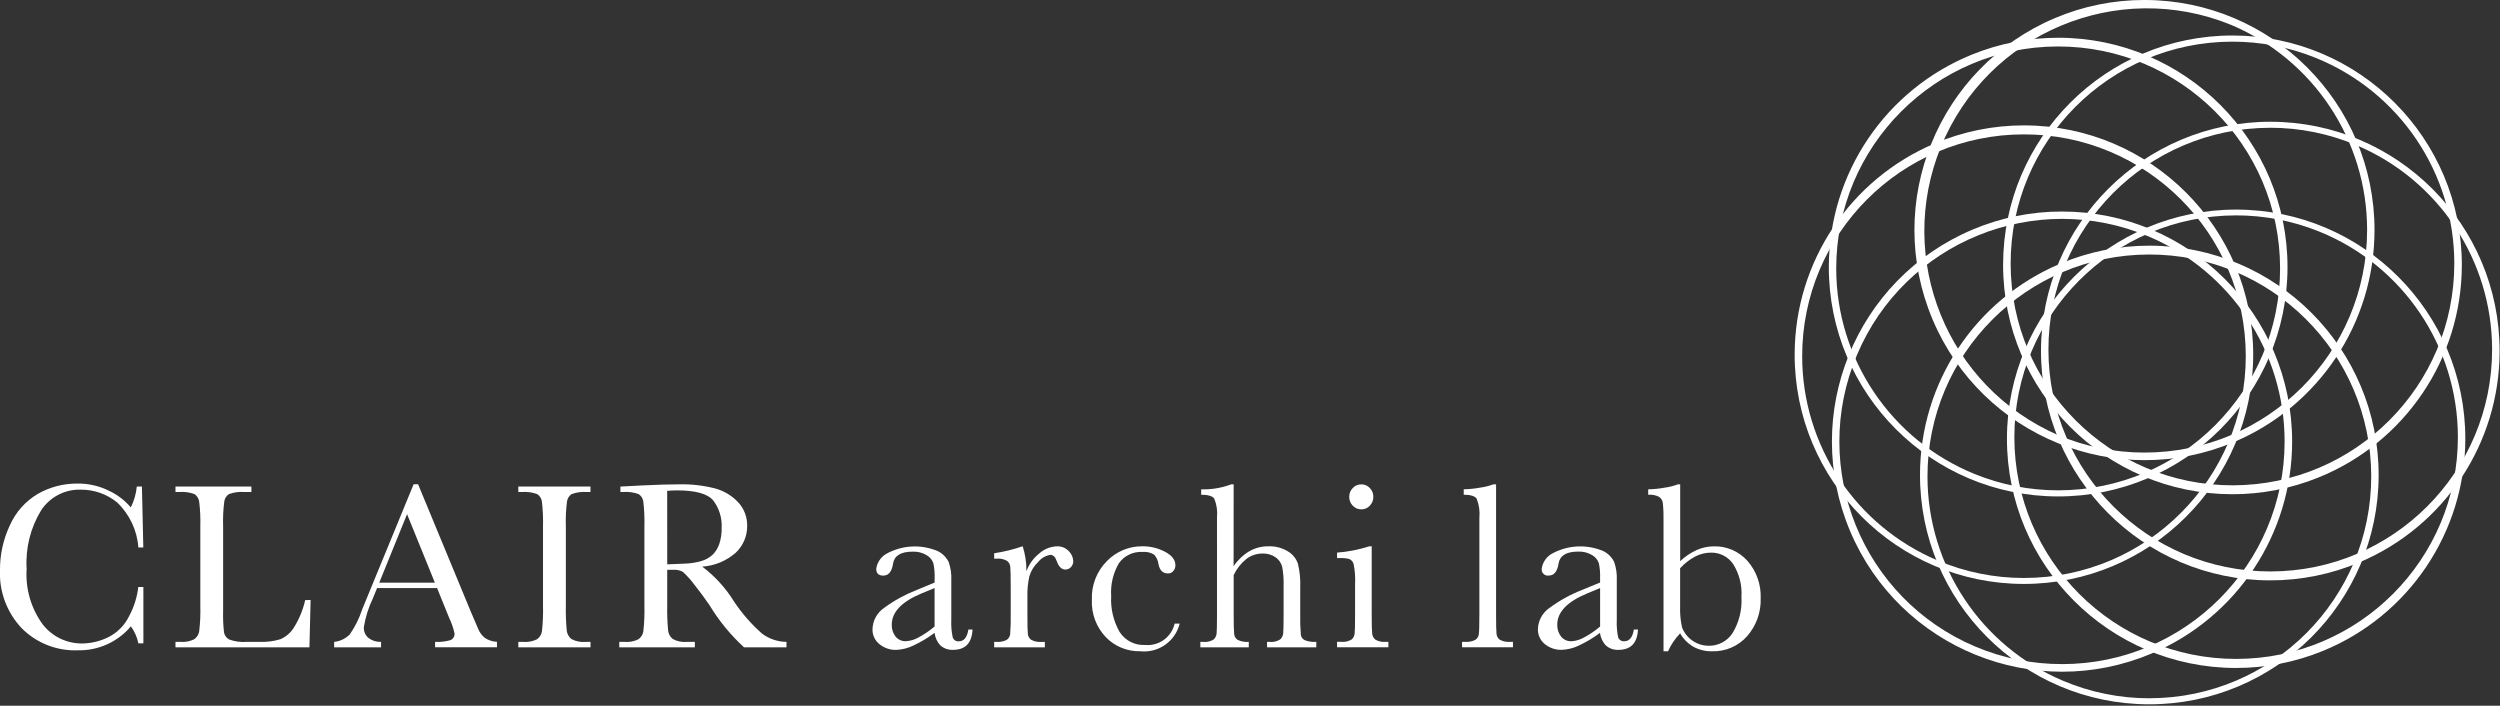 <?xml version="1.0" encoding="utf-8"?>
<!-- Generator: Adobe Illustrator 28.0.0, SVG Export Plug-In . SVG Version: 6.00 Build 0)  -->
<svg version="1.1" id="レイヤー_1" xmlns="http://www.w3.org/2000/svg" xmlns:xlink="http://www.w3.org/1999/xlink" x="0px"
	 y="0px" viewBox="0 0 212.116 59.881" style="enable-background:new 0 0 212.116 59.881;" xml:space="preserve">
<rect x="0" y="0" width="212.116" height="59.881" fill="#333333" stroke="none"/>
<style type="text/css">
	.st0{fill:#FFFFFF;}
</style>
<g id="グループ_233" transform="translate(-48.934 -45.951)">
	<path id="パス_1822" class="st0" d="M230.894,45.95c10.782,0.008,19.517,8.755,19.509,19.537
		c-0.006,7.835-4.695,14.907-11.909,17.963c-9.932,4.197-21.386-0.451-25.583-10.383c-4.197-9.932,0.451-21.386,10.383-25.583
		c0,0,0,0,0,0C225.698,46.466,228.283,45.944,230.894,45.95z M230.894,84.35c10.432-0.005,18.885-8.465,18.881-18.897
		c-0.003-7.585-4.543-14.432-11.529-17.388c-9.658-3.946-20.686,0.684-24.632,10.342c-3.88,9.497,0.529,20.355,9.932,24.458
		C225.87,83.849,228.37,84.354,230.894,84.35z"/>
	<path id="パス_1823" class="st0" d="M223.587,49.154c10.747,0.014,19.448,8.737,19.434,19.484
		c-0.014,10.747-8.737,19.448-19.484,19.434c-10.747-0.014-19.448-8.737-19.434-19.484c0.01-7.912,4.809-15.029,12.14-18.005
		C218.575,49.636,221.07,49.151,223.587,49.154z M223.587,87.554c10.4-0.015,18.818-8.457,18.804-18.856
		c-0.015-10.4-8.457-18.818-18.856-18.804c-10.4,0.015-18.818,8.457-18.804,18.856c0.011,7.656,4.655,14.543,11.749,17.422
		C218.737,87.088,221.151,87.558,223.587,87.554z"/>
	<path id="パス_1824" class="st0" d="M220.685,56.59c10.744,0.016,19.44,8.738,19.425,19.481
		c-0.016,10.744-8.738,19.44-19.481,19.425c-10.744-0.016-19.44-8.738-19.425-19.481c0.011-7.807,4.69-14.852,11.881-17.891
		C215.489,57.106,218.074,56.585,220.685,56.59z M220.685,94.99c10.393-0.013,18.808-8.45,18.795-18.843s-8.45-18.808-18.843-18.795
		s-18.808,8.45-18.795,18.843c0.01,7.554,4.536,14.371,11.494,17.311c2.325,0.985,4.824,1.49,7.349,1.486V94.99z"/>
	<path id="楕円形_13" class="st0" d="M223.893,63.899c10.781,0,19.52,8.739,19.521,19.519c0,7.844-4.695,14.927-11.921,17.981
		c-9.932,4.197-21.386-0.451-25.583-10.383c-4.197-9.932,0.451-21.386,10.383-25.583C218.697,64.415,221.282,63.893,223.893,63.899z
		 M223.893,102.299c10.431-0.003,18.885-8.461,18.882-18.892c-0.002-7.588-4.545-14.438-11.534-17.392
		c-9.61-4.059-20.691,0.44-24.75,10.05s0.44,20.691,10.05,24.75c2.326,0.983,4.827,1.487,7.352,1.481V102.299z"/>
	<path id="パス_1825" class="st0" d="M231.324,66.795c10.746,0.015,19.445,8.739,19.429,19.485s-8.739,19.445-19.485,19.429
		c-10.746-0.015-19.445-8.739-19.429-19.485c0.011-7.81,4.691-14.856,11.885-17.895C226.128,67.311,228.713,66.79,231.324,66.795z
		 M231.324,105.195c10.397-0.014,18.814-8.453,18.8-18.85s-8.453-18.814-18.85-18.8c-10.397,0.014-18.814,8.453-18.8,18.85
		c0.01,7.557,4.538,14.375,11.499,17.316c2.325,0.985,4.826,1.491,7.351,1.487V105.195z"/>
	<path id="パス_1826" class="st0" d="M238.636,102.626c-10.74-0.014-19.434-8.732-19.42-19.472s8.732-19.434,19.472-19.42
		s19.434,8.732,19.42,19.472c-0.011,7.905-4.805,15.016-12.129,17.991C243.647,102.144,241.153,102.629,238.636,102.626z
		 M238.636,64.226c-10.392,0.014-18.805,8.449-18.791,18.841s8.449,18.805,18.841,18.791s18.805-8.449,18.791-18.841
		c-0.01-7.649-4.649-14.53-11.736-17.408c-2.256-0.917-4.669-1.387-7.105-1.385V64.226z"/>
	<path id="パス_1827" class="st0" d="M241.533,95.193c-10.745-0.015-19.444-8.739-19.428-19.484
		c0.015-10.745,8.739-19.444,19.484-19.428c10.745,0.015,19.444,8.739,19.428,19.484c-0.011,7.809-4.69,14.855-11.884,17.894
		C246.729,94.677,244.144,95.198,241.533,95.193z M241.533,56.793c-10.395,0.014-18.811,8.451-18.797,18.847
		c0.014,10.395,8.451,18.811,18.847,18.797c10.395-0.014,18.811-8.451,18.797-18.847c-0.01-7.556-4.537-14.373-11.497-17.313
		c-2.325-0.985-4.825-1.491-7.35-1.487V56.793z"/>
	<path id="パス_1828" class="st0" d="M238.327,87.885c-10.748-0.013-19.45-8.737-19.437-19.485s8.737-19.45,19.485-19.437
		c10.748,0.013,19.45,8.737,19.437,19.485c-0.01,7.913-4.81,15.032-12.141,18.008C243.339,87.403,240.844,87.888,238.327,87.885z
		 M238.327,49.485c-10.395,0.013-18.811,8.451-18.798,18.846c0.013,10.395,8.451,18.811,18.846,18.798
		c10.395-0.013,18.811-8.451,18.798-18.846c-0.01-7.652-4.651-14.536-11.74-17.415C243.176,49.951,240.763,49.482,238.327,49.485z"
		/>
	<path id="パス_1829" class="st0" d="M60.674,95.755H61.1v4.779h-0.426c-0.105-0.52-0.321-1.011-0.635-1.439
		c-1.118,1.328-2.78,2.075-4.515,2.032c-1.775,0.065-3.496-0.614-4.748-1.873c-1.26-1.331-1.925-3.117-1.842-4.948
		c-0.007-1.317,0.283-2.618,0.848-3.808c0.496-1.109,1.325-2.035,2.373-2.649c1.017-0.578,2.168-0.878,3.338-0.868
		c0.945-0.014,1.88,0.201,2.724,0.628c0.697,0.331,1.317,0.806,1.817,1.394c0.275-0.554,0.448-1.153,0.508-1.769h0.434l0.118,5.169
		h-0.42c-0.106-1.458-0.752-2.825-1.812-3.832c-0.873-0.704-1.963-1.084-3.084-1.075c-1.34-0.035-2.603,0.622-3.344,1.739
		c-0.916,1.493-1.349,3.232-1.24,4.98c-0.111,1.677,0.367,3.339,1.353,4.7c0.804,1.042,2.051,1.647,3.367,1.634
		c0.764-0.011,1.515-0.192,2.2-0.531c0.779-0.386,1.406-1.021,1.783-1.805c0.41-0.764,0.672-1.599,0.772-2.461"/>
	<path id="パス_1830" class="st0" d="M75.288,96.861l-0.1,4.014H63.823v-0.464h0.4c0.409,0.036,0.821-0.04,1.19-0.221
		c0.23-0.161,0.383-0.41,0.424-0.688c0.085-0.723,0.116-1.451,0.094-2.179v-6.689c0.021-0.701-0.01-1.403-0.094-2.1
		c-0.03-0.266-0.175-0.505-0.395-0.657c-0.421-0.157-0.871-0.219-1.319-0.18h-0.3v-0.463h6.441v0.462h-0.593
		c-0.438-0.035-0.879,0.022-1.294,0.167c-0.222,0.135-0.372,0.361-0.411,0.618c-0.092,0.713-0.125,1.433-0.1,2.152v7.144
		c-0.019,0.618,0.007,1.236,0.078,1.85c0.05,0.247,0.207,0.459,0.429,0.579c0.479,0.178,0.991,0.248,1.5,0.206h1.015
		c0.617,0.029,1.235-0.046,1.827-0.221c0.466-0.2,0.862-0.536,1.136-0.963c0.459-0.727,0.79-1.527,0.98-2.366L75.288,96.861z"/>
	<path id="パス_1831" class="st0" d="M86.018,95.844h-5.09l-0.352,0.866c-0.375,0.777-0.635,1.604-0.771,2.456
		c-0.023,0.358,0.13,0.705,0.41,0.929c0.305,0.221,0.676,0.333,1.052,0.317v0.463h-3.981v-0.463
		c0.503-0.049,0.973-0.275,1.326-0.637c0.45-0.644,0.803-1.352,1.045-2.1c0.04-0.1,0.2-0.487,0.48-1.168l3.891-9.467h0.38
		l4.483,10.832l0.613,1.431c0.118,0.295,0.308,0.556,0.553,0.759c0.309,0.212,0.672,0.333,1.046,0.347v0.463h-5.254v-0.463
		c0.441,0.028,0.883-0.021,1.307-0.145c0.228-0.098,0.367-0.333,0.342-0.58c-0.101-0.455-0.254-0.896-0.457-1.315L86.018,95.844z
		 M85.833,95.39l-2.361-5.813l-2.361,5.813H85.833z"/>
	<path id="パス_1832" class="st0" d="M92.912,87.695v-0.461h6.122v0.462h-0.286c-0.438-0.035-0.879,0.022-1.294,0.167
		c-0.221,0.135-0.371,0.362-0.409,0.618c-0.093,0.713-0.126,1.433-0.1,2.152v6.691c-0.016,0.703,0.009,1.407,0.073,2.107
		c0.027,0.29,0.169,0.556,0.395,0.74c0.378,0.199,0.805,0.283,1.23,0.242h0.395v0.463h-6.126v-0.463h0.395
		c0.41,0.036,0.822-0.041,1.191-0.222c0.229-0.161,0.381-0.411,0.419-0.688c0.079-0.723,0.109-1.451,0.089-2.179v-6.69
		c0.019-0.701-0.01-1.403-0.089-2.1c-0.028-0.268-0.175-0.509-0.4-0.657c-0.423-0.157-0.875-0.218-1.324-0.18L92.912,87.695z"/>
	<path id="パス_1833" class="st0" d="M115.664,100.875h-3.6c-1.143-1.048-2.131-2.254-2.933-3.581
		c-0.421-0.615-0.859-1.208-1.315-1.777c-0.277-0.375-0.591-0.722-0.936-1.035c-0.241-0.142-0.521-0.208-0.8-0.187h-0.535v3.029
		c-0.015,0.703,0.01,1.407,0.074,2.107c0.027,0.291,0.171,0.558,0.4,0.74c0.377,0.2,0.804,0.284,1.228,0.242h0.643v0.463h-6.412
		v-0.463h0.433c0.409,0.036,0.82-0.04,1.189-0.221c0.23-0.161,0.382-0.411,0.421-0.689c0.08-0.723,0.11-1.451,0.089-2.179v-6.69
		c0.02-0.701-0.01-1.403-0.089-2.1c-0.028-0.267-0.173-0.507-0.395-0.657c-0.423-0.156-0.875-0.218-1.324-0.18h-0.227v-0.462
		l1.916-0.1c1.277-0.061,2.291-0.09,3.042-0.089c1.05-0.028,2.099,0.093,3.115,0.359c0.744,0.209,1.416,0.62,1.94,1.187
		c0.489,0.539,0.754,1.244,0.741,1.972c0.012,0.863-0.34,1.692-0.97,2.283c-0.791,0.697-1.791,1.112-2.843,1.181
		c1.08,0.814,1.999,1.824,2.708,2.976c0.673,1.01,1.477,1.927,2.39,2.727c0.597,0.435,1.314,0.674,2.052,0.683L115.664,100.875z
		 M105.546,93.833c0.493-0.013,1.003-0.034,1.53-0.062c0.465-0.016,0.927-0.09,1.374-0.221c0.351-0.1,0.674-0.281,0.943-0.527
		c0.256-0.257,0.45-0.569,0.568-0.912c0.148-0.447,0.216-0.916,0.203-1.387c0.041-0.826-0.209-1.639-0.706-2.3
		c-0.471-0.577-1.497-0.865-3.078-0.866c-0.243,0-0.522,0.013-0.838,0.04L105.546,93.833z"/>
	<path id="パス_1834" class="st0" d="M131.089,99.365h0.362c-0.06,1.149-0.611,1.723-1.654,1.722
		c-0.387,0.021-0.767-0.109-1.06-0.362c-0.284-0.293-0.463-0.672-0.508-1.078c-0.562,0.421-1.167,0.783-1.805,1.078
		c-0.454,0.221-0.949,0.346-1.454,0.367c-0.513,0.012-1.014-0.159-1.413-0.483c-0.39-0.307-0.611-0.782-0.594-1.278
		c0.02-0.728,0.39-1.402,0.993-1.81c0.846-0.62,1.769-1.127,2.746-1.509l1.532-0.635v-0.4c0.015-0.415-0.02-0.83-0.106-1.236
		c-0.102-0.288-0.302-0.53-0.566-0.684c-0.361-0.217-0.779-0.321-1.2-0.3c-0.991,0-1.542,0.335-1.654,1.006
		c-0.1,0.684-0.381,1.026-0.829,1.026c-0.4,0-0.6-0.193-0.6-0.583c0.074-0.508,0.367-0.959,0.8-1.234
		c1.356-0.777,2.999-0.871,4.435-0.255c0.394,0.2,0.713,0.52,0.912,0.914c0.174,0.505,0.25,1.038,0.223,1.571v3.328
		c-0.026,0.503,0.014,1.007,0.12,1.5c0.073,0.217,0.286,0.355,0.514,0.333c0.438,0,0.707-0.33,0.813-0.989 M128.23,95.845
		l-1.077,0.443c-1.703,0.704-2.555,1.589-2.555,2.656c-0.018,0.369,0.097,0.732,0.326,1.022c0.209,0.254,0.523,0.398,0.852,0.389
		c0.379-0.019,0.749-0.126,1.079-0.313c0.491-0.262,0.952-0.576,1.375-0.937L128.23,95.845z"/>
	<path id="パス_1835" class="st0" d="M136.028,94.405c0.218-0.591,0.595-1.11,1.089-1.5c0.409-0.364,0.932-0.576,1.479-0.6
		c0.386-0.02,0.761,0.131,1.026,0.413c0.228,0.224,0.362,0.526,0.375,0.845c0.002,0.185-0.067,0.364-0.192,0.5
		c-0.119,0.135-0.291,0.212-0.471,0.212c-0.331,0-0.579-0.25-0.75-0.745c-0.119-0.339-0.3-0.5-0.532-0.5
		c-0.401,0.062-0.764,0.272-1.018,0.588c-0.359,0.333-0.621,0.755-0.761,1.224c-0.127,0.571-0.184,1.155-0.167,1.74v1.466
		c0,0.883,0.011,1.434,0.035,1.663c0.011,0.208,0.115,0.4,0.282,0.524c0.271,0.145,0.579,0.207,0.885,0.179h0.279v0.463h-4.3v-0.465
		h0.208c0.292,0.024,0.584-0.034,0.845-0.167c0.163-0.104,0.273-0.274,0.3-0.466c0.046-0.576,0.062-1.154,0.049-1.732v-2.323
		c0-0.884-0.013-1.441-0.035-1.664c-0.013-0.207-0.115-0.398-0.28-0.524c-0.268-0.149-0.575-0.214-0.88-0.186h-0.208v-0.458
		c0.823-0.122,1.633-0.321,2.42-0.592c0.215,0.679,0.322,1.388,0.316,2.1"/>
	<path id="パス_1836" class="st0" d="M148.6,98.864h0.424c-0.374,1.512-1.81,2.514-3.359,2.343c-1.095,0.024-2.15-0.411-2.91-1.2
		c-0.808-0.852-1.234-1.997-1.18-3.17c-0.05-1.223,0.412-2.411,1.274-3.279c0.789-0.813,1.877-1.268,3.01-1.257
		c0.671-0.007,1.333,0.154,1.926,0.467c0.588,0.313,0.878,0.694,0.878,1.143c0.001,0.171-0.057,0.338-0.163,0.472
		c-0.109,0.148-0.285,0.231-0.468,0.222c-0.433,0-0.7-0.258-0.8-0.774c-0.037-0.302-0.164-0.585-0.364-0.814
		c-0.297-0.19-0.65-0.272-1-0.234c-0.779-0.048-1.529,0.305-1.988,0.936c-0.503,0.85-0.735,1.833-0.666,2.818
		c-0.059,1.061,0.19,2.116,0.718,3.038c0.473,0.731,1.303,1.151,2.172,1.1c1.167,0.102,2.23-0.67,2.494-1.811"/>
	<path id="パス_1837" class="st0" d="M153.6,93.992c0.345-0.515,0.799-0.948,1.33-1.267c0.492-0.282,1.049-0.428,1.616-0.422
		c0.579-0.023,1.153,0.124,1.65,0.422c0.401,0.234,0.705,0.604,0.858,1.042c0.159,0.656,0.227,1.331,0.2,2.005v2.273
		c-0.015,0.588,0.003,1.176,0.053,1.762c0.025,0.197,0.147,0.369,0.325,0.459c0.313,0.122,0.65,0.171,0.985,0.145v0.463h-4.178
		v-0.463h0.188c0.326,0.041,0.656-0.033,0.933-0.21c0.137-0.134,0.225-0.31,0.249-0.5c0.02-0.189,0.034-0.742,0.034-1.656v-2.471
		c0.014-0.51-0.025-1.02-0.118-1.521c-0.081-0.33-0.28-0.62-0.559-0.814c-0.322-0.223-0.708-0.336-1.1-0.323
		c-0.498-0.004-0.984,0.157-1.381,0.459c-0.459,0.369-0.828,0.839-1.078,1.373v3.3c0,0.926,0.016,1.5,0.044,1.713
		c0.021,0.199,0.131,0.378,0.3,0.485c0.292,0.137,0.615,0.195,0.937,0.167v0.463h-4.108v-0.463h0.207
		c0.323,0.04,0.65-0.033,0.925-0.207c0.138-0.13,0.226-0.305,0.246-0.493c0.024-0.19,0.034-0.744,0.034-1.665V89.84
		c0.054-0.538-0.026-1.082-0.232-1.582c-0.153-0.22-0.523-0.33-1.11-0.331v-0.458c0.868,0.026,1.733-0.118,2.547-0.422h0.207
		L153.6,93.992z"/>
	<path id="パス_1838" class="st0" d="M165.318,92.302v5.743c0,0.883,0.012,1.434,0.04,1.663c0.017,0.207,0.121,0.397,0.285,0.524
		c0.27,0.144,0.576,0.206,0.881,0.179h0.21v0.458h-4.356v-0.463h0.336c0.319,0.038,0.642-0.035,0.913-0.207
		c0.138-0.13,0.225-0.305,0.245-0.493c0.024-0.19,0.035-0.743,0.035-1.665v-2.488c0.035-0.594-0.01-1.19-0.132-1.772
		c-0.058-0.177-0.187-0.322-0.356-0.4c-0.254-0.065-0.516-0.092-0.777-0.079h-0.264v-0.463c0.926-0.07,1.84-0.249,2.724-0.534
		L165.318,92.302z M163.411,88.102c-0.005-0.279,0.104-0.547,0.3-0.745c0.188-0.201,0.453-0.313,0.728-0.309
		c0.273-0.005,0.534,0.108,0.718,0.309c0.195,0.199,0.303,0.467,0.3,0.745c0.005,0.282-0.103,0.554-0.3,0.756
		c-0.184,0.202-0.445,0.315-0.718,0.311c-0.276,0.003-0.54-0.11-0.728-0.311C163.513,88.657,163.405,88.384,163.411,88.102"/>
	<path id="パス_1839" class="st0" d="M175.871,87.043v11c0,0.882,0.011,1.433,0.035,1.662c0.01,0.208,0.113,0.4,0.28,0.524
		c0.269,0.145,0.574,0.208,0.878,0.18h0.239v0.463h-4.319v-0.463h0.28c0.291,0.023,0.582-0.034,0.842-0.167
		c0.164-0.104,0.274-0.275,0.3-0.467c0.03-0.2,0.048-0.777,0.048-1.731v-8.146c0.054-0.555-0.024-1.114-0.228-1.633
		c-0.15-0.226-0.523-0.338-1.1-0.338v-0.463c0.472-0.007,0.943-0.055,1.407-0.142c0.382-0.052,0.757-0.145,1.118-0.279H175.871z"/>
	<path id="パス_1840" class="st0" d="M187.553,99.365h0.358c-0.061,1.149-0.611,1.723-1.651,1.722
		c-0.387,0.021-0.768-0.108-1.062-0.362c-0.284-0.293-0.463-0.672-0.509-1.078c-0.561,0.421-1.164,0.782-1.8,1.078
		c-0.456,0.22-0.952,0.343-1.458,0.362c-0.515,0.013-1.017-0.159-1.417-0.483c-0.389-0.308-0.609-0.782-0.593-1.278
		c0.022-0.729,0.394-1.403,1-1.81c0.844-0.62,1.766-1.128,2.742-1.509l1.533-0.635v-0.4c0.016-0.415-0.02-0.83-0.106-1.236
		c-0.1-0.288-0.3-0.531-0.563-0.684c-0.362-0.216-0.779-0.321-1.2-0.3c-0.991,0-1.542,0.335-1.654,1.006
		c-0.105,0.684-0.382,1.026-0.831,1.026c-0.285,0.046-0.552-0.148-0.598-0.433c-0.008-0.05-0.009-0.1-0.002-0.15
		c0.073-0.509,0.365-0.96,0.8-1.234c1.356-0.776,2.999-0.871,4.435-0.255c0.394,0.199,0.713,0.52,0.912,0.914
		c0.174,0.505,0.25,1.038,0.223,1.571v3.328c-0.024,0.503,0.015,1.007,0.116,1.5c0.076,0.217,0.289,0.354,0.518,0.333
		c0.436,0,0.707-0.33,0.815-0.989 M184.697,95.848l-1.073,0.443c-1.709,0.704-2.563,1.589-2.562,2.656
		c-0.015,0.369,0.102,0.732,0.33,1.022c0.21,0.255,0.525,0.399,0.855,0.389c0.377-0.019,0.745-0.127,1.074-0.313
		c0.492-0.261,0.953-0.575,1.376-0.937L184.697,95.848z"/>
	<path id="パス_1841" class="st0" d="M190.468,101.206h-0.39V90.18c0.013-0.52-0.006-1.04-0.059-1.558
		c-0.029-0.214-0.149-0.405-0.329-0.523c-0.283-0.138-0.598-0.197-0.912-0.171v-0.459c0.47-0.009,0.938-0.056,1.4-0.142
		c0.381-0.051,0.754-0.145,1.114-0.28h0.2v6.517c0.411-0.39,0.884-0.71,1.4-0.946c0.455-0.202,0.946-0.308,1.444-0.311
		c1.093-0.032,2.143,0.422,2.87,1.238c0.76,0.873,1.159,2.003,1.116,3.16c0.04,1.179-0.369,2.33-1.145,3.219
		c-0.752,0.853-1.847,1.324-2.983,1.286c-0.549,0.012-1.093-0.12-1.576-0.381c-0.47-0.274-0.86-0.666-1.131-1.138
		c-0.428,0.443-0.775,0.958-1.026,1.52 M191.487,94.159v3.23c-0.024,0.605,0.031,1.21,0.163,1.8c0.36,0.928,1.249,1.543,2.245,1.553
		c0.819,0.019,1.591-0.387,2.039-1.073c0.558-0.923,0.821-1.994,0.755-3.07c0.067-0.985-0.182-1.966-0.709-2.8
		c-0.426-0.616-1.134-0.977-1.883-0.96c-0.46,0.002-0.913,0.114-1.321,0.325c-0.481,0.256-0.915,0.591-1.283,0.992"/>
</g>
</svg>

